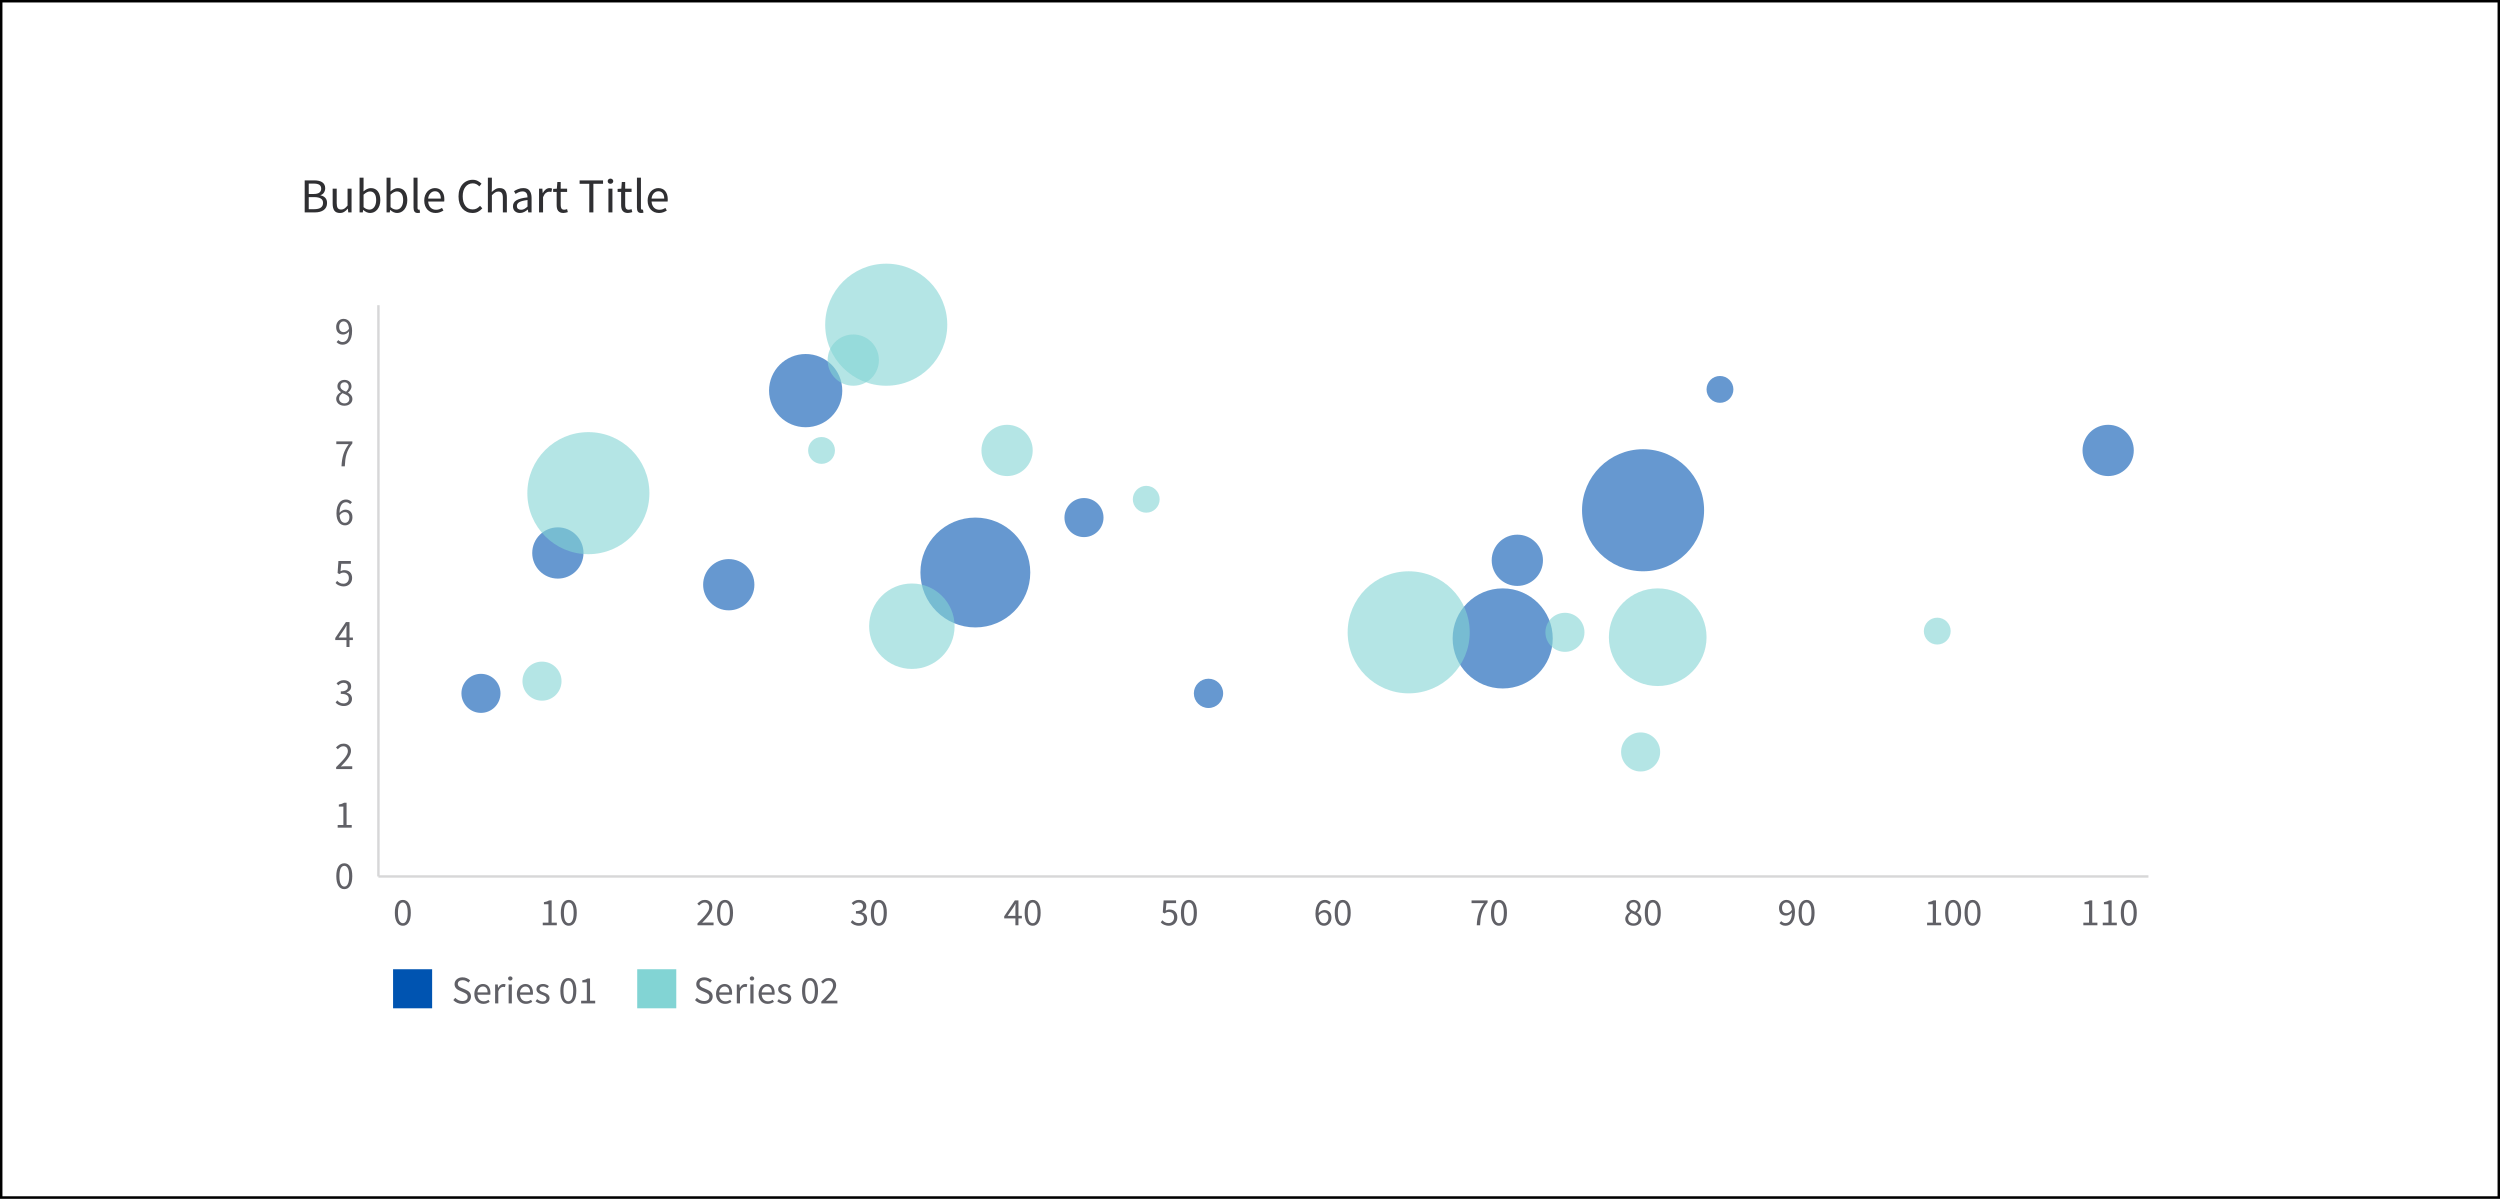 <svg width="1024" height="491" viewBox="0 0 1024 491" fill="none" xmlns="http://www.w3.org/2000/svg">
<rect x="0" y="0" width="1024" height="491" fill="#808080" stroke="none"/>
<rect x="0.5" y="0.5" width="1023" height="490" fill="white" stroke="black"/>
<path d="M155 125L155 359" stroke="#D7D7D8"/>
<path d="M880 359L155 359" stroke="#D7D7D8"/>
<path d="M138.311 339V337.912H140.647V330.392H138.791V329.544C139.26 329.459 139.666 329.357 140.007 329.24C140.359 329.112 140.674 328.963 140.951 328.792H141.959V337.912H144.071V339H138.311Z" fill="#606066"/>
<path d="M222.311 379V377.912H224.647V370.392H222.791V369.544C223.26 369.459 223.666 369.357 224.007 369.24C224.359 369.112 224.674 368.963 224.951 368.792H225.959V377.912H228.071V379H222.311ZM232.984 379.192C231.949 379.192 231.144 378.733 230.568 377.816C229.992 376.899 229.704 375.581 229.704 373.864C229.704 372.147 229.992 370.84 230.568 369.944C231.144 369.048 231.949 368.6 232.984 368.6C234.008 368.6 234.808 369.048 235.384 369.944C235.96 370.84 236.248 372.147 236.248 373.864C236.248 375.581 235.96 376.899 235.384 377.816C234.808 378.733 234.008 379.192 232.984 379.192ZM232.984 378.136C233.283 378.136 233.549 378.056 233.784 377.896C234.029 377.725 234.237 377.469 234.408 377.128C234.589 376.776 234.728 376.333 234.824 375.8C234.92 375.256 234.968 374.611 234.968 373.864C234.968 373.117 234.92 372.477 234.824 371.944C234.728 371.411 234.589 370.979 234.408 370.648C234.237 370.307 234.029 370.056 233.784 369.896C233.549 369.736 233.283 369.656 232.984 369.656C232.685 369.656 232.413 369.736 232.168 369.896C231.923 370.056 231.709 370.307 231.528 370.648C231.357 370.979 231.224 371.411 231.128 371.944C231.032 372.477 230.984 373.117 230.984 373.864C230.984 375.357 231.165 376.445 231.528 377.128C231.901 377.8 232.387 378.136 232.984 378.136Z" fill="#606066"/>
<path d="M285.687 379V378.216C286.455 377.448 287.138 376.755 287.735 376.136C288.332 375.517 288.834 374.947 289.239 374.424C289.644 373.891 289.954 373.405 290.167 372.968C290.38 372.52 290.487 372.088 290.487 371.672C290.487 371.085 290.327 370.605 290.007 370.232C289.687 369.859 289.202 369.672 288.551 369.672C288.124 369.672 287.73 369.795 287.367 370.04C287.004 370.275 286.674 370.563 286.375 370.904L285.623 370.152C286.05 369.683 286.503 369.309 286.983 369.032C287.463 368.744 288.039 368.6 288.711 368.6C289.66 368.6 290.407 368.877 290.951 369.432C291.495 369.976 291.767 370.701 291.767 371.608C291.767 372.088 291.66 372.573 291.447 373.064C291.244 373.544 290.956 374.045 290.583 374.568C290.22 375.08 289.783 375.619 289.271 376.184C288.77 376.739 288.215 377.331 287.607 377.96C287.884 377.939 288.172 377.917 288.471 377.896C288.77 377.875 289.052 377.864 289.319 377.864H292.279V379H285.687ZM296.984 379.192C295.949 379.192 295.144 378.733 294.568 377.816C293.992 376.899 293.704 375.581 293.704 373.864C293.704 372.147 293.992 370.84 294.568 369.944C295.144 369.048 295.949 368.6 296.984 368.6C298.008 368.6 298.808 369.048 299.384 369.944C299.96 370.84 300.248 372.147 300.248 373.864C300.248 375.581 299.96 376.899 299.384 377.816C298.808 378.733 298.008 379.192 296.984 379.192ZM296.984 378.136C297.283 378.136 297.549 378.056 297.784 377.896C298.029 377.725 298.237 377.469 298.408 377.128C298.589 376.776 298.728 376.333 298.824 375.8C298.92 375.256 298.968 374.611 298.968 373.864C298.968 373.117 298.92 372.477 298.824 371.944C298.728 371.411 298.589 370.979 298.408 370.648C298.237 370.307 298.029 370.056 297.784 369.896C297.549 369.736 297.283 369.656 296.984 369.656C296.685 369.656 296.413 369.736 296.168 369.896C295.923 370.056 295.709 370.307 295.528 370.648C295.357 370.979 295.224 371.411 295.128 371.944C295.032 372.477 294.984 373.117 294.984 373.864C294.984 375.357 295.165 376.445 295.528 377.128C295.901 377.8 296.387 378.136 296.984 378.136Z" fill="#606066"/>
<path d="M351.823 379.192C351.418 379.192 351.044 379.149 350.703 379.064C350.372 378.989 350.068 378.888 349.791 378.76C349.514 378.621 349.263 378.467 349.039 378.296C348.826 378.125 348.634 377.944 348.463 377.752L349.135 376.888C349.444 377.208 349.802 377.491 350.207 377.736C350.623 377.981 351.135 378.104 351.743 378.104C352.362 378.104 352.868 377.939 353.263 377.608C353.658 377.267 353.855 376.808 353.855 376.232C353.855 375.933 353.796 375.661 353.679 375.416C353.572 375.16 353.391 374.941 353.135 374.76C352.879 374.579 352.543 374.44 352.127 374.344C351.711 374.248 351.199 374.2 350.591 374.2V373.192C351.135 373.192 351.588 373.144 351.951 373.048C352.324 372.952 352.623 372.819 352.847 372.648C353.082 372.477 353.247 372.275 353.343 372.04C353.439 371.805 353.487 371.555 353.487 371.288C353.487 370.787 353.327 370.392 353.007 370.104C352.698 369.816 352.271 369.672 351.727 369.672C351.3 369.672 350.906 369.768 350.543 369.96C350.191 370.152 349.86 370.403 349.551 370.712L348.847 369.88C349.242 369.507 349.674 369.203 350.143 368.968C350.623 368.723 351.167 368.6 351.775 368.6C352.223 368.6 352.634 368.659 353.007 368.776C353.38 368.893 353.7 369.064 353.967 369.288C354.244 369.501 354.458 369.768 354.607 370.088C354.756 370.408 354.831 370.776 354.831 371.192C354.831 371.811 354.66 372.317 354.319 372.712C353.978 373.107 353.53 373.411 352.975 373.624V373.688C353.284 373.763 353.572 373.875 353.839 374.024C354.106 374.163 354.34 374.344 354.543 374.568C354.746 374.781 354.9 375.032 355.007 375.32C355.124 375.608 355.183 375.928 355.183 376.28C355.183 376.728 355.092 377.133 354.911 377.496C354.74 377.859 354.5 378.168 354.191 378.424C353.892 378.669 353.54 378.861 353.135 379C352.73 379.128 352.292 379.192 351.823 379.192ZM359.984 379.192C358.949 379.192 358.144 378.733 357.568 377.816C356.992 376.899 356.704 375.581 356.704 373.864C356.704 372.147 356.992 370.84 357.568 369.944C358.144 369.048 358.949 368.6 359.984 368.6C361.008 368.6 361.808 369.048 362.384 369.944C362.96 370.84 363.248 372.147 363.248 373.864C363.248 375.581 362.96 376.899 362.384 377.816C361.808 378.733 361.008 379.192 359.984 379.192ZM359.984 378.136C360.283 378.136 360.549 378.056 360.784 377.896C361.029 377.725 361.237 377.469 361.408 377.128C361.589 376.776 361.728 376.333 361.824 375.8C361.92 375.256 361.968 374.611 361.968 373.864C361.968 373.117 361.92 372.477 361.824 371.944C361.728 371.411 361.589 370.979 361.408 370.648C361.237 370.307 361.029 370.056 360.784 369.896C360.549 369.736 360.283 369.656 359.984 369.656C359.685 369.656 359.413 369.736 359.168 369.896C358.923 370.056 358.709 370.307 358.528 370.648C358.357 370.979 358.224 371.411 358.128 371.944C358.032 372.477 357.984 373.117 357.984 373.864C357.984 375.357 358.165 376.445 358.528 377.128C358.901 377.8 359.387 378.136 359.984 378.136Z" fill="#606066"/>
<path d="M415.911 379V376.184H411.319V375.32L415.687 368.792H417.159V375.128H418.551V376.184H417.159V379H415.911ZM412.711 375.128H415.911V372.168C415.911 371.891 415.916 371.565 415.927 371.192C415.948 370.808 415.97 370.477 415.991 370.2H415.927C415.799 370.445 415.666 370.685 415.527 370.92C415.388 371.155 415.244 371.395 415.095 371.64L412.711 375.128ZM422.984 379.192C421.949 379.192 421.144 378.733 420.568 377.816C419.992 376.899 419.704 375.581 419.704 373.864C419.704 372.147 419.992 370.84 420.568 369.944C421.144 369.048 421.949 368.6 422.984 368.6C424.008 368.6 424.808 369.048 425.384 369.944C425.96 370.84 426.248 372.147 426.248 373.864C426.248 375.581 425.96 376.899 425.384 377.816C424.808 378.733 424.008 379.192 422.984 379.192ZM422.984 378.136C423.283 378.136 423.549 378.056 423.784 377.896C424.029 377.725 424.237 377.469 424.408 377.128C424.589 376.776 424.728 376.333 424.824 375.8C424.92 375.256 424.968 374.611 424.968 373.864C424.968 373.117 424.92 372.477 424.824 371.944C424.728 371.411 424.589 370.979 424.408 370.648C424.237 370.307 424.029 370.056 423.784 369.896C423.549 369.736 423.283 369.656 422.984 369.656C422.685 369.656 422.413 369.736 422.168 369.896C421.923 370.056 421.709 370.307 421.528 370.648C421.357 370.979 421.224 371.411 421.128 371.944C421.032 372.477 420.984 373.117 420.984 373.864C420.984 375.357 421.165 376.445 421.528 377.128C421.901 377.8 422.387 378.136 422.984 378.136Z" fill="#606066"/>
<path d="M478.791 379.192C478.386 379.192 478.012 379.149 477.671 379.064C477.34 378.989 477.036 378.888 476.759 378.76C476.492 378.632 476.247 378.488 476.023 378.328C475.81 378.157 475.618 377.981 475.447 377.8L476.087 376.936C476.386 377.245 476.738 377.517 477.143 377.752C477.559 377.987 478.066 378.104 478.663 378.104C478.972 378.104 479.26 378.051 479.527 377.944C479.804 377.827 480.044 377.667 480.247 377.464C480.45 377.261 480.61 377.016 480.727 376.728C480.844 376.44 480.903 376.12 480.903 375.768C480.903 375.064 480.706 374.515 480.311 374.12C479.916 373.725 479.388 373.528 478.727 373.528C478.375 373.528 478.071 373.581 477.815 373.688C477.57 373.795 477.292 373.949 476.983 374.152L476.279 373.704L476.615 368.792H481.719V369.928H477.767L477.495 372.952C477.74 372.824 477.986 372.723 478.231 372.648C478.476 372.573 478.754 372.536 479.063 372.536C479.5 372.536 479.911 372.6 480.295 372.728C480.679 372.856 481.015 373.053 481.303 373.32C481.591 373.576 481.815 373.907 481.975 374.312C482.146 374.707 482.231 375.181 482.231 375.736C482.231 376.291 482.135 376.781 481.943 377.208C481.751 377.635 481.495 377.997 481.175 378.296C480.855 378.584 480.487 378.808 480.071 378.968C479.666 379.117 479.239 379.192 478.791 379.192ZM486.984 379.192C485.949 379.192 485.144 378.733 484.568 377.816C483.992 376.899 483.704 375.581 483.704 373.864C483.704 372.147 483.992 370.84 484.568 369.944C485.144 369.048 485.949 368.6 486.984 368.6C488.008 368.6 488.808 369.048 489.384 369.944C489.96 370.84 490.248 372.147 490.248 373.864C490.248 375.581 489.96 376.899 489.384 377.816C488.808 378.733 488.008 379.192 486.984 379.192ZM486.984 378.136C487.283 378.136 487.549 378.056 487.784 377.896C488.029 377.725 488.237 377.469 488.408 377.128C488.589 376.776 488.728 376.333 488.824 375.8C488.92 375.256 488.968 374.611 488.968 373.864C488.968 373.117 488.92 372.477 488.824 371.944C488.728 371.411 488.589 370.979 488.408 370.648C488.237 370.307 488.029 370.056 487.784 369.896C487.549 369.736 487.283 369.656 486.984 369.656C486.685 369.656 486.413 369.736 486.168 369.896C485.923 370.056 485.709 370.307 485.528 370.648C485.357 370.979 485.224 371.411 485.128 371.944C485.032 372.477 484.984 373.117 484.984 373.864C484.984 375.357 485.165 376.445 485.528 377.128C485.901 377.8 486.387 378.136 486.984 378.136Z" fill="#606066"/>
<path d="M542.335 379.192C541.834 379.192 541.37 379.091 540.943 378.888C540.516 378.685 540.143 378.381 539.823 377.976C539.514 377.56 539.268 377.048 539.087 376.44C538.906 375.821 538.815 375.101 538.815 374.28C538.815 373.256 538.922 372.387 539.135 371.672C539.348 370.947 539.636 370.36 539.999 369.912C540.362 369.453 540.772 369.123 541.231 368.92C541.7 368.707 542.191 368.6 542.703 368.6C543.258 368.6 543.732 368.707 544.127 368.92C544.532 369.123 544.879 369.379 545.167 369.688L544.431 370.504C544.218 370.259 543.962 370.067 543.663 369.928C543.375 369.779 543.071 369.704 542.751 369.704C542.399 369.704 542.063 369.779 541.743 369.928C541.423 370.077 541.14 370.323 540.895 370.664C540.65 371.005 540.452 371.453 540.303 372.008C540.154 372.552 540.074 373.229 540.063 374.04C540.383 373.645 540.756 373.336 541.183 373.112C541.61 372.877 542.031 372.76 542.447 372.76C543.332 372.76 544.036 373.021 544.559 373.544C545.092 374.067 545.359 374.856 545.359 375.912C545.359 376.403 545.279 376.851 545.119 377.256C544.959 377.651 544.74 377.992 544.463 378.28C544.186 378.568 543.866 378.792 543.503 378.952C543.14 379.112 542.751 379.192 542.335 379.192ZM542.335 378.152C542.591 378.152 542.826 378.099 543.039 377.992C543.252 377.885 543.439 377.736 543.599 377.544C543.759 377.341 543.882 377.107 543.967 376.84C544.063 376.563 544.111 376.253 544.111 375.912C544.111 375.24 543.956 374.712 543.647 374.328C543.338 373.944 542.863 373.752 542.223 373.752C541.892 373.752 541.535 373.859 541.151 374.072C540.767 374.275 540.415 374.616 540.095 375.096C540.18 376.099 540.41 376.861 540.783 377.384C541.167 377.896 541.684 378.152 542.335 378.152ZM549.984 379.192C548.949 379.192 548.144 378.733 547.568 377.816C546.992 376.899 546.704 375.581 546.704 373.864C546.704 372.147 546.992 370.84 547.568 369.944C548.144 369.048 548.949 368.6 549.984 368.6C551.008 368.6 551.808 369.048 552.384 369.944C552.96 370.84 553.248 372.147 553.248 373.864C553.248 375.581 552.96 376.899 552.384 377.816C551.808 378.733 551.008 379.192 549.984 379.192ZM549.984 378.136C550.283 378.136 550.549 378.056 550.784 377.896C551.029 377.725 551.237 377.469 551.408 377.128C551.589 376.776 551.728 376.333 551.824 375.8C551.92 375.256 551.968 374.611 551.968 373.864C551.968 373.117 551.92 372.477 551.824 371.944C551.728 371.411 551.589 370.979 551.408 370.648C551.237 370.307 551.029 370.056 550.784 369.896C550.549 369.736 550.283 369.656 549.984 369.656C549.685 369.656 549.413 369.736 549.168 369.896C548.923 370.056 548.709 370.307 548.528 370.648C548.357 370.979 548.224 371.411 548.128 371.944C548.032 372.477 547.984 373.117 547.984 373.864C547.984 375.357 548.165 376.445 548.528 377.128C548.901 377.8 549.387 378.136 549.984 378.136Z" fill="#606066"/>
<path d="M604.879 379C604.922 378.04 605.007 377.16 605.135 376.36C605.263 375.56 605.439 374.803 605.663 374.088C605.898 373.363 606.191 372.664 606.543 371.992C606.906 371.32 607.338 370.632 607.839 369.928H602.751V368.792H609.327V369.608C608.719 370.376 608.223 371.112 607.839 371.816C607.466 372.52 607.167 373.24 606.943 373.976C606.719 374.701 606.554 375.475 606.447 376.296C606.351 377.107 606.282 378.008 606.239 379H604.879ZM613.984 379.192C612.949 379.192 612.144 378.733 611.568 377.816C610.992 376.899 610.704 375.581 610.704 373.864C610.704 372.147 610.992 370.84 611.568 369.944C612.144 369.048 612.949 368.6 613.984 368.6C615.008 368.6 615.808 369.048 616.384 369.944C616.96 370.84 617.248 372.147 617.248 373.864C617.248 375.581 616.96 376.899 616.384 377.816C615.808 378.733 615.008 379.192 613.984 379.192ZM613.984 378.136C614.283 378.136 614.549 378.056 614.784 377.896C615.029 377.725 615.237 377.469 615.408 377.128C615.589 376.776 615.728 376.333 615.824 375.8C615.92 375.256 615.968 374.611 615.968 373.864C615.968 373.117 615.92 372.477 615.824 371.944C615.728 371.411 615.589 370.979 615.408 370.648C615.237 370.307 615.029 370.056 614.784 369.896C614.549 369.736 614.283 369.656 613.984 369.656C613.685 369.656 613.413 369.736 613.168 369.896C612.923 370.056 612.709 370.307 612.528 370.648C612.357 370.979 612.224 371.411 612.128 371.944C612.032 372.477 611.984 373.117 611.984 373.864C611.984 375.357 612.165 376.445 612.528 377.128C612.901 377.8 613.387 378.136 613.984 378.136Z" fill="#606066"/>
<path d="M669.047 379.192C668.567 379.192 668.119 379.123 667.703 378.984C667.298 378.845 666.946 378.653 666.647 378.408C666.359 378.152 666.13 377.853 665.959 377.512C665.788 377.171 665.703 376.797 665.703 376.392C665.703 376.061 665.756 375.757 665.863 375.48C665.98 375.192 666.124 374.936 666.295 374.712C666.476 374.477 666.679 374.275 666.903 374.104C667.138 373.923 667.378 373.768 667.623 373.64V373.576C667.25 373.309 666.919 372.989 666.631 372.616C666.343 372.232 666.199 371.768 666.199 371.224C666.199 370.829 666.274 370.472 666.423 370.152C666.572 369.832 666.775 369.56 667.031 369.336C667.287 369.101 667.591 368.92 667.943 368.792C668.295 368.664 668.679 368.6 669.095 368.6C669.543 368.6 669.943 368.669 670.295 368.808C670.647 368.936 670.946 369.123 671.191 369.368C671.447 369.603 671.639 369.891 671.767 370.232C671.906 370.563 671.975 370.925 671.975 371.32C671.975 371.587 671.927 371.843 671.831 372.088C671.746 372.333 671.634 372.563 671.495 372.776C671.367 372.989 671.218 373.181 671.047 373.352C670.887 373.523 670.727 373.667 670.567 373.784V373.848C670.791 373.976 671.01 374.125 671.223 374.296C671.436 374.456 671.623 374.643 671.783 374.856C671.954 375.059 672.087 375.293 672.183 375.56C672.29 375.827 672.343 376.131 672.343 376.472C672.343 376.856 672.263 377.213 672.103 377.544C671.943 377.875 671.719 378.163 671.431 378.408C671.143 378.653 670.796 378.845 670.391 378.984C669.986 379.123 669.538 379.192 669.047 379.192ZM669.767 373.432C670.108 373.123 670.37 372.797 670.551 372.456C670.743 372.115 670.839 371.757 670.839 371.384C670.839 370.872 670.684 370.445 670.375 370.104C670.066 369.752 669.628 369.576 669.063 369.576C668.583 369.576 668.188 369.725 667.879 370.024C667.57 370.323 667.415 370.723 667.415 371.224C667.415 371.533 667.479 371.8 667.607 372.024C667.735 372.237 667.906 372.429 668.119 372.6C668.343 372.771 668.594 372.925 668.871 373.064C669.159 373.192 669.458 373.315 669.767 373.432ZM669.079 378.216C669.676 378.216 670.156 378.051 670.519 377.72C670.892 377.389 671.079 376.957 671.079 376.424C671.079 376.093 671.004 375.811 670.855 375.576C670.706 375.341 670.503 375.139 670.247 374.968C669.991 374.787 669.692 374.627 669.351 374.488C669.02 374.339 668.674 374.189 668.311 374.04C667.906 374.317 667.564 374.643 667.287 375.016C667.02 375.379 666.887 375.795 666.887 376.264C666.887 376.552 666.94 376.813 667.047 377.048C667.164 377.283 667.319 377.491 667.511 377.672C667.714 377.843 667.948 377.976 668.215 378.072C668.482 378.168 668.77 378.216 669.079 378.216ZM676.984 379.192C675.949 379.192 675.144 378.733 674.568 377.816C673.992 376.899 673.704 375.581 673.704 373.864C673.704 372.147 673.992 370.84 674.568 369.944C675.144 369.048 675.949 368.6 676.984 368.6C678.008 368.6 678.808 369.048 679.384 369.944C679.96 370.84 680.248 372.147 680.248 373.864C680.248 375.581 679.96 376.899 679.384 377.816C678.808 378.733 678.008 379.192 676.984 379.192ZM676.984 378.136C677.283 378.136 677.549 378.056 677.784 377.896C678.029 377.725 678.237 377.469 678.408 377.128C678.589 376.776 678.728 376.333 678.824 375.8C678.92 375.256 678.968 374.611 678.968 373.864C678.968 373.117 678.92 372.477 678.824 371.944C678.728 371.411 678.589 370.979 678.408 370.648C678.237 370.307 678.029 370.056 677.784 369.896C677.549 369.736 677.283 369.656 676.984 369.656C676.685 369.656 676.413 369.736 676.168 369.896C675.923 370.056 675.709 370.307 675.528 370.648C675.357 370.979 675.224 371.411 675.128 371.944C675.032 372.477 674.984 373.117 674.984 373.864C674.984 375.357 675.165 376.445 675.528 377.128C675.901 377.8 676.387 378.136 676.984 378.136Z" fill="#606066"/>
<path d="M731.807 374.04C732.148 374.04 732.506 373.933 732.879 373.72C733.263 373.507 733.62 373.16 733.951 372.68C733.866 371.677 733.631 370.92 733.247 370.408C732.863 369.896 732.346 369.64 731.695 369.64C731.45 369.64 731.215 369.693 730.991 369.8C730.778 369.907 730.591 370.061 730.431 370.264C730.271 370.456 730.143 370.691 730.047 370.968C729.962 371.245 729.919 371.549 729.919 371.88C729.919 372.552 730.074 373.08 730.383 373.464C730.692 373.848 731.167 374.04 731.807 374.04ZM731.327 379.192C730.783 379.192 730.303 379.091 729.887 378.888C729.482 378.685 729.14 378.429 728.863 378.12L729.599 377.288C729.812 377.533 730.063 377.731 730.351 377.88C730.65 378.029 730.959 378.104 731.279 378.104C731.642 378.104 731.983 378.029 732.303 377.88C732.623 377.731 732.906 377.485 733.151 377.144C733.396 376.792 733.594 376.339 733.743 375.784C733.892 375.229 733.972 374.541 733.983 373.72C733.663 374.125 733.29 374.445 732.863 374.68C732.436 374.915 732.01 375.032 731.583 375.032C730.698 375.032 729.994 374.771 729.471 374.248C728.948 373.725 728.687 372.936 728.687 371.88C728.687 371.389 728.767 370.947 728.927 370.552C729.087 370.147 729.3 369.8 729.567 369.512C729.844 369.224 730.164 369 730.527 368.84C730.9 368.68 731.29 368.6 731.695 368.6C732.196 368.6 732.66 368.701 733.087 368.904C733.524 369.107 733.898 369.416 734.207 369.832C734.527 370.237 734.772 370.749 734.943 371.368C735.124 371.976 735.215 372.691 735.215 373.512C735.215 374.536 735.108 375.411 734.895 376.136C734.682 376.851 734.394 377.437 734.031 377.896C733.668 378.344 733.252 378.675 732.783 378.888C732.324 379.091 731.839 379.192 731.327 379.192ZM739.984 379.192C738.949 379.192 738.144 378.733 737.568 377.816C736.992 376.899 736.704 375.581 736.704 373.864C736.704 372.147 736.992 370.84 737.568 369.944C738.144 369.048 738.949 368.6 739.984 368.6C741.008 368.6 741.808 369.048 742.384 369.944C742.96 370.84 743.248 372.147 743.248 373.864C743.248 375.581 742.96 376.899 742.384 377.816C741.808 378.733 741.008 379.192 739.984 379.192ZM739.984 378.136C740.283 378.136 740.549 378.056 740.784 377.896C741.029 377.725 741.237 377.469 741.408 377.128C741.589 376.776 741.728 376.333 741.824 375.8C741.92 375.256 741.968 374.611 741.968 373.864C741.968 373.117 741.92 372.477 741.824 371.944C741.728 371.411 741.589 370.979 741.408 370.648C741.237 370.307 741.029 370.056 740.784 369.896C740.549 369.736 740.283 369.656 739.984 369.656C739.685 369.656 739.413 369.736 739.168 369.896C738.923 370.056 738.709 370.307 738.528 370.648C738.357 370.979 738.224 371.411 738.128 371.944C738.032 372.477 737.984 373.117 737.984 373.864C737.984 375.357 738.165 376.445 738.528 377.128C738.901 377.8 739.387 378.136 739.984 378.136Z" fill="#606066"/>
<path d="M789.334 379V377.912H791.67V370.392H789.814V369.544C790.284 369.459 790.689 369.357 791.03 369.24C791.382 369.112 791.697 368.963 791.974 368.792H792.982V377.912H795.094V379H789.334ZM800.007 379.192C798.973 379.192 798.167 378.733 797.591 377.816C797.015 376.899 796.727 375.581 796.727 373.864C796.727 372.147 797.015 370.84 797.591 369.944C798.167 369.048 798.973 368.6 800.007 368.6C801.031 368.6 801.831 369.048 802.407 369.944C802.983 370.84 803.271 372.147 803.271 373.864C803.271 375.581 802.983 376.899 802.407 377.816C801.831 378.733 801.031 379.192 800.007 379.192ZM800.007 378.136C800.306 378.136 800.573 378.056 800.807 377.896C801.053 377.725 801.261 377.469 801.431 377.128C801.613 376.776 801.751 376.333 801.847 375.8C801.943 375.256 801.991 374.611 801.991 373.864C801.991 373.117 801.943 372.477 801.847 371.944C801.751 371.411 801.613 370.979 801.431 370.648C801.261 370.307 801.053 370.056 800.807 369.896C800.573 369.736 800.306 369.656 800.007 369.656C799.709 369.656 799.437 369.736 799.191 369.896C798.946 370.056 798.733 370.307 798.551 370.648C798.381 370.979 798.247 371.411 798.151 371.944C798.055 372.477 798.007 373.117 798.007 373.864C798.007 375.357 798.189 376.445 798.551 377.128C798.925 377.8 799.41 378.136 800.007 378.136ZM807.961 379.192C806.926 379.192 806.121 378.733 805.545 377.816C804.969 376.899 804.681 375.581 804.681 373.864C804.681 372.147 804.969 370.84 805.545 369.944C806.121 369.048 806.926 368.6 807.961 368.6C808.985 368.6 809.785 369.048 810.361 369.944C810.937 370.84 811.225 372.147 811.225 373.864C811.225 375.581 810.937 376.899 810.361 377.816C809.785 378.733 808.985 379.192 807.961 379.192ZM807.961 378.136C808.259 378.136 808.526 378.056 808.761 377.896C809.006 377.725 809.214 377.469 809.385 377.128C809.566 376.776 809.705 376.333 809.801 375.8C809.897 375.256 809.945 374.611 809.945 373.864C809.945 373.117 809.897 372.477 809.801 371.944C809.705 371.411 809.566 370.979 809.385 370.648C809.214 370.307 809.006 370.056 808.761 369.896C808.526 369.736 808.259 369.656 807.961 369.656C807.662 369.656 807.39 369.736 807.145 369.896C806.899 370.056 806.686 370.307 806.505 370.648C806.334 370.979 806.201 371.411 806.105 371.944C806.009 372.477 805.961 373.117 805.961 373.864C805.961 375.357 806.142 376.445 806.505 377.128C806.878 377.8 807.363 378.136 807.961 378.136Z" fill="#606066"/>
<path d="M853.334 379V377.912H855.67V370.392H853.814V369.544C854.284 369.459 854.689 369.357 855.03 369.24C855.382 369.112 855.697 368.963 855.974 368.792H856.982V377.912H859.094V379H853.334ZM861.287 379V377.912H863.623V370.392H861.767V369.544C862.237 369.459 862.642 369.357 862.983 369.24C863.335 369.112 863.65 368.963 863.927 368.792H864.935V377.912H867.047V379H861.287ZM871.961 379.192C870.926 379.192 870.121 378.733 869.545 377.816C868.969 376.899 868.681 375.581 868.681 373.864C868.681 372.147 868.969 370.84 869.545 369.944C870.121 369.048 870.926 368.6 871.961 368.6C872.985 368.6 873.785 369.048 874.361 369.944C874.937 370.84 875.225 372.147 875.225 373.864C875.225 375.581 874.937 376.899 874.361 377.816C873.785 378.733 872.985 379.192 871.961 379.192ZM871.961 378.136C872.259 378.136 872.526 378.056 872.761 377.896C873.006 377.725 873.214 377.469 873.385 377.128C873.566 376.776 873.705 376.333 873.801 375.8C873.897 375.256 873.945 374.611 873.945 373.864C873.945 373.117 873.897 372.477 873.801 371.944C873.705 371.411 873.566 370.979 873.385 370.648C873.214 370.307 873.006 370.056 872.761 369.896C872.526 369.736 872.259 369.656 871.961 369.656C871.662 369.656 871.39 369.736 871.145 369.896C870.899 370.056 870.686 370.307 870.505 370.648C870.334 370.979 870.201 371.411 870.105 371.944C870.009 372.477 869.961 373.117 869.961 373.864C869.961 375.357 870.142 376.445 870.505 377.128C870.878 377.8 871.363 378.136 871.961 378.136Z" fill="#606066"/>
<path d="M165.007 379.192C163.973 379.192 163.167 378.733 162.591 377.816C162.015 376.899 161.727 375.581 161.727 373.864C161.727 372.147 162.015 370.84 162.591 369.944C163.167 369.048 163.973 368.6 165.007 368.6C166.031 368.6 166.831 369.048 167.407 369.944C167.983 370.84 168.271 372.147 168.271 373.864C168.271 375.581 167.983 376.899 167.407 377.816C166.831 378.733 166.031 379.192 165.007 379.192ZM165.007 378.136C165.306 378.136 165.573 378.056 165.807 377.896C166.053 377.725 166.261 377.469 166.431 377.128C166.613 376.776 166.751 376.333 166.847 375.8C166.943 375.256 166.991 374.611 166.991 373.864C166.991 373.117 166.943 372.477 166.847 371.944C166.751 371.411 166.613 370.979 166.431 370.648C166.261 370.307 166.053 370.056 165.807 369.896C165.573 369.736 165.306 369.656 165.007 369.656C164.709 369.656 164.437 369.736 164.191 369.896C163.946 370.056 163.733 370.307 163.551 370.648C163.381 370.979 163.247 371.411 163.151 371.944C163.055 372.477 163.007 373.117 163.007 373.864C163.007 375.357 163.189 376.445 163.551 377.128C163.925 377.8 164.41 378.136 165.007 378.136Z" fill="#606066"/>
<path d="M189.352 411.192C188.616 411.192 187.933 411.053 187.304 410.776C186.675 410.499 186.131 410.12 185.672 409.64L186.472 408.712C186.845 409.107 187.283 409.427 187.784 409.672C188.296 409.907 188.824 410.024 189.368 410.024C190.061 410.024 190.6 409.869 190.984 409.56C191.368 409.24 191.56 408.824 191.56 408.312C191.56 408.045 191.512 407.821 191.416 407.64C191.331 407.448 191.208 407.288 191.048 407.16C190.899 407.021 190.717 406.899 190.504 406.792C190.291 406.685 190.061 406.573 189.816 406.456L188.312 405.8C188.067 405.693 187.816 405.565 187.56 405.416C187.304 405.267 187.075 405.085 186.872 404.872C186.669 404.659 186.504 404.408 186.376 404.12C186.248 403.821 186.184 403.48 186.184 403.096C186.184 402.701 186.264 402.333 186.424 401.992C186.595 401.651 186.824 401.357 187.112 401.112C187.411 400.856 187.757 400.659 188.152 400.52C188.557 400.381 189 400.312 189.48 400.312C190.109 400.312 190.691 400.435 191.224 400.68C191.757 400.915 192.211 401.224 192.584 401.608L191.864 402.472C191.544 402.163 191.187 401.923 190.792 401.752C190.408 401.571 189.971 401.48 189.48 401.48C188.893 401.48 188.419 401.619 188.056 401.896C187.704 402.163 187.528 402.536 187.528 403.016C187.528 403.272 187.576 403.491 187.672 403.672C187.779 403.843 187.917 403.997 188.088 404.136C188.259 404.264 188.445 404.381 188.648 404.488C188.851 404.584 189.059 404.675 189.272 404.76L190.76 405.4C191.059 405.528 191.341 405.677 191.608 405.848C191.875 406.008 192.104 406.2 192.296 406.424C192.488 406.637 192.637 406.893 192.744 407.192C192.861 407.48 192.92 407.816 192.92 408.2C192.92 408.616 192.835 409.005 192.664 409.368C192.504 409.731 192.269 410.051 191.96 410.328C191.651 410.595 191.277 410.808 190.84 410.968C190.403 411.117 189.907 411.192 189.352 411.192ZM198.011 411.192C197.488 411.192 196.998 411.101 196.539 410.92C196.091 410.728 195.696 410.461 195.355 410.12C195.024 409.768 194.763 409.341 194.571 408.84C194.379 408.339 194.283 407.768 194.283 407.128C194.283 406.488 194.379 405.917 194.571 405.416C194.774 404.904 195.035 404.472 195.355 404.12C195.686 403.768 196.059 403.501 196.475 403.32C196.891 403.128 197.323 403.032 197.771 403.032C198.262 403.032 198.699 403.117 199.083 403.288C199.478 403.459 199.803 403.704 200.059 404.024C200.326 404.344 200.528 404.728 200.667 405.176C200.806 405.624 200.875 406.125 200.875 406.68C200.875 406.819 200.87 406.957 200.859 407.096C200.859 407.224 200.848 407.336 200.827 407.432H195.579C195.632 408.264 195.888 408.925 196.347 409.416C196.816 409.896 197.424 410.136 198.171 410.136C198.544 410.136 198.886 410.083 199.195 409.976C199.515 409.859 199.819 409.709 200.107 409.528L200.571 410.392C200.23 410.605 199.851 410.792 199.435 410.952C199.019 411.112 198.544 411.192 198.011 411.192ZM195.563 406.488H199.723C199.723 405.699 199.552 405.101 199.211 404.696C198.88 404.28 198.411 404.072 197.803 404.072C197.526 404.072 197.259 404.125 197.003 404.232C196.758 404.339 196.534 404.499 196.331 404.712C196.128 404.915 195.958 405.165 195.819 405.464C195.691 405.763 195.606 406.104 195.563 406.488ZM202.796 411V403.224H203.884L203.996 404.632H204.044C204.311 404.141 204.631 403.752 205.004 403.464C205.388 403.176 205.804 403.032 206.252 403.032C206.562 403.032 206.839 403.085 207.084 403.192L206.828 404.344C206.7 404.301 206.583 404.269 206.476 404.248C206.37 404.227 206.236 404.216 206.076 404.216C205.746 404.216 205.399 404.349 205.036 404.616C204.684 404.883 204.375 405.347 204.108 406.008V411H202.796ZM208.343 411V403.224H209.655V411H208.343ZM209.015 401.624C208.759 401.624 208.541 401.544 208.359 401.384C208.189 401.224 208.103 401.021 208.103 400.776C208.103 400.52 208.189 400.317 208.359 400.168C208.541 400.008 208.759 399.928 209.015 399.928C209.271 399.928 209.485 400.008 209.655 400.168C209.837 400.317 209.927 400.52 209.927 400.776C209.927 401.021 209.837 401.224 209.655 401.384C209.485 401.544 209.271 401.624 209.015 401.624ZM215.433 411.192C214.91 411.192 214.419 411.101 213.961 410.92C213.513 410.728 213.118 410.461 212.777 410.12C212.446 409.768 212.185 409.341 211.993 408.84C211.801 408.339 211.705 407.768 211.705 407.128C211.705 406.488 211.801 405.917 211.993 405.416C212.195 404.904 212.457 404.472 212.777 404.12C213.107 403.768 213.481 403.501 213.897 403.32C214.313 403.128 214.745 403.032 215.193 403.032C215.683 403.032 216.121 403.117 216.505 403.288C216.899 403.459 217.225 403.704 217.481 404.024C217.747 404.344 217.95 404.728 218.089 405.176C218.227 405.624 218.297 406.125 218.297 406.68C218.297 406.819 218.291 406.957 218.281 407.096C218.281 407.224 218.27 407.336 218.249 407.432H213.001C213.054 408.264 213.31 408.925 213.769 409.416C214.238 409.896 214.846 410.136 215.593 410.136C215.966 410.136 216.307 410.083 216.617 409.976C216.937 409.859 217.241 409.709 217.529 409.528L217.993 410.392C217.651 410.605 217.273 410.792 216.857 410.952C216.441 411.112 215.966 411.192 215.433 411.192ZM212.985 406.488H217.145C217.145 405.699 216.974 405.101 216.633 404.696C216.302 404.28 215.833 404.072 215.225 404.072C214.947 404.072 214.681 404.125 214.425 404.232C214.179 404.339 213.955 404.499 213.753 404.712C213.55 404.915 213.379 405.165 213.241 405.464C213.113 405.763 213.027 406.104 212.985 406.488ZM222.25 411.192C221.696 411.192 221.168 411.091 220.666 410.888C220.165 410.685 219.728 410.429 219.354 410.12L220.01 409.24C220.352 409.517 220.698 409.741 221.05 409.912C221.413 410.083 221.829 410.168 222.298 410.168C222.81 410.168 223.194 410.051 223.45 409.816C223.706 409.581 223.834 409.293 223.834 408.952C223.834 408.749 223.781 408.573 223.674 408.424C223.568 408.275 223.429 408.147 223.258 408.04C223.098 407.923 222.912 407.821 222.698 407.736C222.485 407.651 222.272 407.565 222.058 407.48C221.781 407.384 221.504 407.277 221.226 407.16C220.949 407.032 220.698 406.883 220.474 406.712C220.261 406.531 220.085 406.323 219.946 406.088C219.808 405.853 219.738 405.571 219.738 405.24C219.738 404.931 219.797 404.643 219.914 404.376C220.042 404.099 220.218 403.864 220.442 403.672C220.677 403.469 220.96 403.315 221.29 403.208C221.621 403.091 221.994 403.032 222.41 403.032C222.901 403.032 223.349 403.117 223.754 403.288C224.17 403.459 224.528 403.667 224.826 403.912L224.202 404.744C223.936 404.541 223.658 404.376 223.37 404.248C223.082 404.12 222.768 404.056 222.426 404.056C221.936 404.056 221.573 404.168 221.338 404.392C221.114 404.616 221.002 404.877 221.002 405.176C221.002 405.357 221.05 405.517 221.146 405.656C221.242 405.784 221.37 405.901 221.53 406.008C221.69 406.104 221.872 406.195 222.074 406.28C222.288 406.355 222.506 406.435 222.73 406.52C223.008 406.627 223.285 406.739 223.562 406.856C223.85 406.973 224.106 407.123 224.33 407.304C224.554 407.475 224.736 407.688 224.874 407.944C225.024 408.2 225.098 408.509 225.098 408.872C225.098 409.192 225.034 409.491 224.906 409.768C224.789 410.045 224.608 410.291 224.362 410.504C224.128 410.717 223.829 410.883 223.466 411C223.114 411.128 222.709 411.192 222.25 411.192ZM232.797 411.192C231.762 411.192 230.957 410.733 230.381 409.816C229.805 408.899 229.517 407.581 229.517 405.864C229.517 404.147 229.805 402.84 230.381 401.944C230.957 401.048 231.762 400.6 232.797 400.6C233.821 400.6 234.621 401.048 235.197 401.944C235.773 402.84 236.061 404.147 236.061 405.864C236.061 407.581 235.773 408.899 235.197 409.816C234.621 410.733 233.821 411.192 232.797 411.192ZM232.797 410.136C233.095 410.136 233.362 410.056 233.597 409.896C233.842 409.725 234.05 409.469 234.221 409.128C234.402 408.776 234.541 408.333 234.637 407.8C234.733 407.256 234.781 406.611 234.781 405.864C234.781 405.117 234.733 404.477 234.637 403.944C234.541 403.411 234.402 402.979 234.221 402.648C234.05 402.307 233.842 402.056 233.597 401.896C233.362 401.736 233.095 401.656 232.797 401.656C232.498 401.656 232.226 401.736 231.981 401.896C231.735 402.056 231.522 402.307 231.341 402.648C231.17 402.979 231.037 403.411 230.941 403.944C230.845 404.477 230.797 405.117 230.797 405.864C230.797 407.357 230.978 408.445 231.341 409.128C231.714 409.8 232.199 410.136 232.797 410.136ZM238.03 411V409.912H240.366V402.392H238.51V401.544C238.979 401.459 239.384 401.357 239.726 401.24C240.078 401.112 240.392 400.963 240.67 400.792H241.678V409.912H243.79V411H238.03Z" fill="#606066"/>
<path d="M288.352 411.192C287.616 411.192 286.933 411.053 286.304 410.776C285.675 410.499 285.131 410.12 284.672 409.64L285.472 408.712C285.845 409.107 286.283 409.427 286.784 409.672C287.296 409.907 287.824 410.024 288.368 410.024C289.061 410.024 289.6 409.869 289.984 409.56C290.368 409.24 290.56 408.824 290.56 408.312C290.56 408.045 290.512 407.821 290.416 407.64C290.331 407.448 290.208 407.288 290.048 407.16C289.899 407.021 289.717 406.899 289.504 406.792C289.291 406.685 289.061 406.573 288.816 406.456L287.312 405.8C287.067 405.693 286.816 405.565 286.56 405.416C286.304 405.267 286.075 405.085 285.872 404.872C285.669 404.659 285.504 404.408 285.376 404.12C285.248 403.821 285.184 403.48 285.184 403.096C285.184 402.701 285.264 402.333 285.424 401.992C285.595 401.651 285.824 401.357 286.112 401.112C286.411 400.856 286.757 400.659 287.152 400.52C287.557 400.381 288 400.312 288.48 400.312C289.109 400.312 289.691 400.435 290.224 400.68C290.757 400.915 291.211 401.224 291.584 401.608L290.864 402.472C290.544 402.163 290.187 401.923 289.792 401.752C289.408 401.571 288.971 401.48 288.48 401.48C287.893 401.48 287.419 401.619 287.056 401.896C286.704 402.163 286.528 402.536 286.528 403.016C286.528 403.272 286.576 403.491 286.672 403.672C286.779 403.843 286.917 403.997 287.088 404.136C287.259 404.264 287.445 404.381 287.648 404.488C287.851 404.584 288.059 404.675 288.272 404.76L289.76 405.4C290.059 405.528 290.341 405.677 290.608 405.848C290.875 406.008 291.104 406.2 291.296 406.424C291.488 406.637 291.637 406.893 291.744 407.192C291.861 407.48 291.92 407.816 291.92 408.2C291.92 408.616 291.835 409.005 291.664 409.368C291.504 409.731 291.269 410.051 290.96 410.328C290.651 410.595 290.277 410.808 289.84 410.968C289.403 411.117 288.907 411.192 288.352 411.192ZM297.011 411.192C296.488 411.192 295.998 411.101 295.539 410.92C295.091 410.728 294.696 410.461 294.355 410.12C294.024 409.768 293.763 409.341 293.571 408.84C293.379 408.339 293.283 407.768 293.283 407.128C293.283 406.488 293.379 405.917 293.571 405.416C293.774 404.904 294.035 404.472 294.355 404.12C294.686 403.768 295.059 403.501 295.475 403.32C295.891 403.128 296.323 403.032 296.771 403.032C297.262 403.032 297.699 403.117 298.083 403.288C298.478 403.459 298.803 403.704 299.059 404.024C299.326 404.344 299.528 404.728 299.667 405.176C299.806 405.624 299.875 406.125 299.875 406.68C299.875 406.819 299.87 406.957 299.859 407.096C299.859 407.224 299.848 407.336 299.827 407.432H294.579C294.632 408.264 294.888 408.925 295.347 409.416C295.816 409.896 296.424 410.136 297.171 410.136C297.544 410.136 297.886 410.083 298.195 409.976C298.515 409.859 298.819 409.709 299.107 409.528L299.571 410.392C299.23 410.605 298.851 410.792 298.435 410.952C298.019 411.112 297.544 411.192 297.011 411.192ZM294.563 406.488H298.723C298.723 405.699 298.552 405.101 298.211 404.696C297.88 404.28 297.411 404.072 296.803 404.072C296.526 404.072 296.259 404.125 296.003 404.232C295.758 404.339 295.534 404.499 295.331 404.712C295.128 404.915 294.958 405.165 294.819 405.464C294.691 405.763 294.606 406.104 294.563 406.488ZM301.796 411V403.224H302.884L302.996 404.632H303.044C303.311 404.141 303.631 403.752 304.004 403.464C304.388 403.176 304.804 403.032 305.252 403.032C305.562 403.032 305.839 403.085 306.084 403.192L305.828 404.344C305.7 404.301 305.583 404.269 305.476 404.248C305.37 404.227 305.236 404.216 305.076 404.216C304.746 404.216 304.399 404.349 304.036 404.616C303.684 404.883 303.375 405.347 303.108 406.008V411H301.796ZM307.343 411V403.224H308.655V411H307.343ZM308.015 401.624C307.759 401.624 307.541 401.544 307.359 401.384C307.189 401.224 307.103 401.021 307.103 400.776C307.103 400.52 307.189 400.317 307.359 400.168C307.541 400.008 307.759 399.928 308.015 399.928C308.271 399.928 308.485 400.008 308.655 400.168C308.837 400.317 308.927 400.52 308.927 400.776C308.927 401.021 308.837 401.224 308.655 401.384C308.485 401.544 308.271 401.624 308.015 401.624ZM314.433 411.192C313.91 411.192 313.419 411.101 312.961 410.92C312.513 410.728 312.118 410.461 311.777 410.12C311.446 409.768 311.185 409.341 310.993 408.84C310.801 408.339 310.705 407.768 310.705 407.128C310.705 406.488 310.801 405.917 310.993 405.416C311.195 404.904 311.457 404.472 311.777 404.12C312.107 403.768 312.481 403.501 312.897 403.32C313.313 403.128 313.745 403.032 314.193 403.032C314.683 403.032 315.121 403.117 315.505 403.288C315.899 403.459 316.225 403.704 316.481 404.024C316.747 404.344 316.95 404.728 317.089 405.176C317.227 405.624 317.297 406.125 317.297 406.68C317.297 406.819 317.291 406.957 317.281 407.096C317.281 407.224 317.27 407.336 317.249 407.432H312.001C312.054 408.264 312.31 408.925 312.769 409.416C313.238 409.896 313.846 410.136 314.593 410.136C314.966 410.136 315.307 410.083 315.617 409.976C315.937 409.859 316.241 409.709 316.529 409.528L316.993 410.392C316.651 410.605 316.273 410.792 315.857 410.952C315.441 411.112 314.966 411.192 314.433 411.192ZM311.985 406.488H316.145C316.145 405.699 315.974 405.101 315.633 404.696C315.302 404.28 314.833 404.072 314.225 404.072C313.947 404.072 313.681 404.125 313.425 404.232C313.179 404.339 312.955 404.499 312.753 404.712C312.55 404.915 312.379 405.165 312.241 405.464C312.113 405.763 312.027 406.104 311.985 406.488ZM321.25 411.192C320.696 411.192 320.168 411.091 319.666 410.888C319.165 410.685 318.728 410.429 318.354 410.12L319.01 409.24C319.352 409.517 319.698 409.741 320.05 409.912C320.413 410.083 320.829 410.168 321.298 410.168C321.81 410.168 322.194 410.051 322.45 409.816C322.706 409.581 322.834 409.293 322.834 408.952C322.834 408.749 322.781 408.573 322.674 408.424C322.568 408.275 322.429 408.147 322.258 408.04C322.098 407.923 321.912 407.821 321.698 407.736C321.485 407.651 321.272 407.565 321.058 407.48C320.781 407.384 320.504 407.277 320.226 407.16C319.949 407.032 319.698 406.883 319.474 406.712C319.261 406.531 319.085 406.323 318.946 406.088C318.808 405.853 318.738 405.571 318.738 405.24C318.738 404.931 318.797 404.643 318.914 404.376C319.042 404.099 319.218 403.864 319.442 403.672C319.677 403.469 319.96 403.315 320.29 403.208C320.621 403.091 320.994 403.032 321.41 403.032C321.901 403.032 322.349 403.117 322.754 403.288C323.17 403.459 323.528 403.667 323.826 403.912L323.202 404.744C322.936 404.541 322.658 404.376 322.37 404.248C322.082 404.12 321.768 404.056 321.426 404.056C320.936 404.056 320.573 404.168 320.338 404.392C320.114 404.616 320.002 404.877 320.002 405.176C320.002 405.357 320.05 405.517 320.146 405.656C320.242 405.784 320.37 405.901 320.53 406.008C320.69 406.104 320.872 406.195 321.074 406.28C321.288 406.355 321.506 406.435 321.73 406.52C322.008 406.627 322.285 406.739 322.562 406.856C322.85 406.973 323.106 407.123 323.33 407.304C323.554 407.475 323.736 407.688 323.874 407.944C324.024 408.2 324.098 408.509 324.098 408.872C324.098 409.192 324.034 409.491 323.906 409.768C323.789 410.045 323.608 410.291 323.362 410.504C323.128 410.717 322.829 410.883 322.466 411C322.114 411.128 321.709 411.192 321.25 411.192ZM331.797 411.192C330.762 411.192 329.957 410.733 329.381 409.816C328.805 408.899 328.517 407.581 328.517 405.864C328.517 404.147 328.805 402.84 329.381 401.944C329.957 401.048 330.762 400.6 331.797 400.6C332.821 400.6 333.621 401.048 334.197 401.944C334.773 402.84 335.061 404.147 335.061 405.864C335.061 407.581 334.773 408.899 334.197 409.816C333.621 410.733 332.821 411.192 331.797 411.192ZM331.797 410.136C332.095 410.136 332.362 410.056 332.597 409.896C332.842 409.725 333.05 409.469 333.221 409.128C333.402 408.776 333.541 408.333 333.637 407.8C333.733 407.256 333.781 406.611 333.781 405.864C333.781 405.117 333.733 404.477 333.637 403.944C333.541 403.411 333.402 402.979 333.221 402.648C333.05 402.307 332.842 402.056 332.597 401.896C332.362 401.736 332.095 401.656 331.797 401.656C331.498 401.656 331.226 401.736 330.981 401.896C330.735 402.056 330.522 402.307 330.341 402.648C330.17 402.979 330.037 403.411 329.941 403.944C329.845 404.477 329.797 405.117 329.797 405.864C329.797 407.357 329.978 408.445 330.341 409.128C330.714 409.8 331.199 410.136 331.797 410.136ZM336.406 411V410.216C337.174 409.448 337.856 408.755 338.454 408.136C339.051 407.517 339.552 406.947 339.958 406.424C340.363 405.891 340.672 405.405 340.886 404.968C341.099 404.52 341.206 404.088 341.206 403.672C341.206 403.085 341.046 402.605 340.726 402.232C340.406 401.859 339.92 401.672 339.27 401.672C338.843 401.672 338.448 401.795 338.086 402.04C337.723 402.275 337.392 402.563 337.094 402.904L336.342 402.152C336.768 401.683 337.222 401.309 337.702 401.032C338.182 400.744 338.758 400.6 339.43 400.6C340.379 400.6 341.126 400.877 341.67 401.432C342.214 401.976 342.486 402.701 342.486 403.608C342.486 404.088 342.379 404.573 342.166 405.064C341.963 405.544 341.675 406.045 341.302 406.568C340.939 407.08 340.502 407.619 339.99 408.184C339.488 408.739 338.934 409.331 338.326 409.96C338.603 409.939 338.891 409.917 339.19 409.896C339.488 409.875 339.771 409.864 340.038 409.864H342.998V411H336.406Z" fill="#606066"/>
<path d="M137.687 315V314.216C138.455 313.448 139.138 312.755 139.735 312.136C140.332 311.517 140.834 310.947 141.239 310.424C141.644 309.891 141.954 309.405 142.167 308.968C142.38 308.52 142.487 308.088 142.487 307.672C142.487 307.085 142.327 306.605 142.007 306.232C141.687 305.859 141.202 305.672 140.551 305.672C140.124 305.672 139.73 305.795 139.367 306.04C139.004 306.275 138.674 306.563 138.375 306.904L137.623 306.152C138.05 305.683 138.503 305.309 138.983 305.032C139.463 304.744 140.039 304.6 140.711 304.6C141.66 304.6 142.407 304.877 142.951 305.432C143.495 305.976 143.767 306.701 143.767 307.608C143.767 308.088 143.66 308.573 143.447 309.064C143.244 309.544 142.956 310.045 142.583 310.568C142.22 311.08 141.783 311.619 141.271 312.184C140.77 312.739 140.215 313.331 139.607 313.96C139.884 313.939 140.172 313.917 140.471 313.896C140.77 313.875 141.052 313.864 141.319 313.864H144.279V315H137.687Z" fill="#606066"/>
<path d="M140.823 289.192C140.418 289.192 140.044 289.149 139.703 289.064C139.372 288.989 139.068 288.888 138.791 288.76C138.514 288.621 138.263 288.467 138.039 288.296C137.826 288.125 137.634 287.944 137.463 287.752L138.135 286.888C138.444 287.208 138.802 287.491 139.207 287.736C139.623 287.981 140.135 288.104 140.743 288.104C141.362 288.104 141.868 287.939 142.263 287.608C142.658 287.267 142.855 286.808 142.855 286.232C142.855 285.933 142.796 285.661 142.679 285.416C142.572 285.16 142.391 284.941 142.135 284.76C141.879 284.579 141.543 284.44 141.127 284.344C140.711 284.248 140.199 284.2 139.591 284.2V283.192C140.135 283.192 140.588 283.144 140.951 283.048C141.324 282.952 141.623 282.819 141.847 282.648C142.082 282.477 142.247 282.275 142.343 282.04C142.439 281.805 142.487 281.555 142.487 281.288C142.487 280.787 142.327 280.392 142.007 280.104C141.698 279.816 141.271 279.672 140.727 279.672C140.3 279.672 139.906 279.768 139.543 279.96C139.191 280.152 138.86 280.403 138.551 280.712L137.847 279.88C138.242 279.507 138.674 279.203 139.143 278.968C139.623 278.723 140.167 278.6 140.775 278.6C141.223 278.6 141.634 278.659 142.007 278.776C142.38 278.893 142.7 279.064 142.967 279.288C143.244 279.501 143.458 279.768 143.607 280.088C143.756 280.408 143.831 280.776 143.831 281.192C143.831 281.811 143.66 282.317 143.319 282.712C142.978 283.107 142.53 283.411 141.975 283.624V283.688C142.284 283.763 142.572 283.875 142.839 284.024C143.106 284.163 143.34 284.344 143.543 284.568C143.746 284.781 143.9 285.032 144.007 285.32C144.124 285.608 144.183 285.928 144.183 286.28C144.183 286.728 144.092 287.133 143.911 287.496C143.74 287.859 143.5 288.168 143.191 288.424C142.892 288.669 142.54 288.861 142.135 289C141.73 289.128 141.292 289.192 140.823 289.192Z" fill="#606066"/>
<path d="M141.911 265V262.184H137.319V261.32L141.687 254.792H143.159V261.128H144.551V262.184H143.159V265H141.911ZM138.711 261.128H141.911V258.168C141.911 257.891 141.916 257.565 141.927 257.192C141.948 256.808 141.97 256.477 141.991 256.2H141.927C141.799 256.445 141.666 256.685 141.527 256.92C141.388 257.155 141.244 257.395 141.095 257.64L138.711 261.128Z" fill="#606066"/>
<path d="M140.791 240.192C140.386 240.192 140.012 240.149 139.671 240.064C139.34 239.989 139.036 239.888 138.759 239.76C138.492 239.632 138.247 239.488 138.023 239.328C137.81 239.157 137.618 238.981 137.447 238.8L138.087 237.936C138.386 238.245 138.738 238.517 139.143 238.752C139.559 238.987 140.066 239.104 140.663 239.104C140.972 239.104 141.26 239.051 141.527 238.944C141.804 238.827 142.044 238.667 142.247 238.464C142.45 238.261 142.61 238.016 142.727 237.728C142.844 237.44 142.903 237.12 142.903 236.768C142.903 236.064 142.706 235.515 142.311 235.12C141.916 234.725 141.388 234.528 140.727 234.528C140.375 234.528 140.071 234.581 139.815 234.688C139.57 234.795 139.292 234.949 138.983 235.152L138.279 234.704L138.615 229.792H143.719V230.928H139.767L139.495 233.952C139.74 233.824 139.986 233.723 140.231 233.648C140.476 233.573 140.754 233.536 141.063 233.536C141.5 233.536 141.911 233.6 142.295 233.728C142.679 233.856 143.015 234.053 143.303 234.32C143.591 234.576 143.815 234.907 143.975 235.312C144.146 235.707 144.231 236.181 144.231 236.736C144.231 237.291 144.135 237.781 143.943 238.208C143.751 238.635 143.495 238.997 143.175 239.296C142.855 239.584 142.487 239.808 142.071 239.968C141.666 240.117 141.239 240.192 140.791 240.192Z" fill="#606066"/>
<path d="M141.335 215.192C140.834 215.192 140.37 215.091 139.943 214.888C139.516 214.685 139.143 214.381 138.823 213.976C138.514 213.56 138.268 213.048 138.087 212.44C137.906 211.821 137.815 211.101 137.815 210.28C137.815 209.256 137.922 208.387 138.135 207.672C138.348 206.947 138.636 206.36 138.999 205.912C139.362 205.453 139.772 205.123 140.231 204.92C140.7 204.707 141.191 204.6 141.703 204.6C142.258 204.6 142.732 204.707 143.127 204.92C143.532 205.123 143.879 205.379 144.167 205.688L143.431 206.504C143.218 206.259 142.962 206.067 142.663 205.928C142.375 205.779 142.071 205.704 141.751 205.704C141.399 205.704 141.063 205.779 140.743 205.928C140.423 206.077 140.14 206.323 139.895 206.664C139.65 207.005 139.452 207.453 139.303 208.008C139.154 208.552 139.074 209.229 139.063 210.04C139.383 209.645 139.756 209.336 140.183 209.112C140.61 208.877 141.031 208.76 141.447 208.76C142.332 208.76 143.036 209.021 143.559 209.544C144.092 210.067 144.359 210.856 144.359 211.912C144.359 212.403 144.279 212.851 144.119 213.256C143.959 213.651 143.74 213.992 143.463 214.28C143.186 214.568 142.866 214.792 142.503 214.952C142.14 215.112 141.751 215.192 141.335 215.192ZM141.335 214.152C141.591 214.152 141.826 214.099 142.039 213.992C142.252 213.885 142.439 213.736 142.599 213.544C142.759 213.341 142.882 213.107 142.967 212.84C143.063 212.563 143.111 212.253 143.111 211.912C143.111 211.24 142.956 210.712 142.647 210.328C142.338 209.944 141.863 209.752 141.223 209.752C140.892 209.752 140.535 209.859 140.151 210.072C139.767 210.275 139.415 210.616 139.095 211.096C139.18 212.099 139.41 212.861 139.783 213.384C140.167 213.896 140.684 214.152 141.335 214.152Z" fill="#606066"/>
<path d="M139.879 191C139.922 190.04 140.007 189.16 140.135 188.36C140.263 187.56 140.439 186.803 140.663 186.088C140.898 185.363 141.191 184.664 141.543 183.992C141.906 183.32 142.338 182.632 142.839 181.928H137.751V180.792H144.327V181.608C143.719 182.376 143.223 183.112 142.839 183.816C142.466 184.52 142.167 185.24 141.943 185.976C141.719 186.701 141.554 187.475 141.447 188.296C141.351 189.107 141.282 190.008 141.239 191H139.879Z" fill="#606066"/>
<path d="M141.047 166.192C140.567 166.192 140.119 166.123 139.703 165.984C139.298 165.845 138.946 165.653 138.647 165.408C138.359 165.152 138.13 164.853 137.959 164.512C137.788 164.171 137.703 163.797 137.703 163.392C137.703 163.061 137.756 162.757 137.863 162.48C137.98 162.192 138.124 161.936 138.295 161.712C138.476 161.477 138.679 161.275 138.903 161.104C139.138 160.923 139.378 160.768 139.623 160.64V160.576C139.25 160.309 138.919 159.989 138.631 159.616C138.343 159.232 138.199 158.768 138.199 158.224C138.199 157.829 138.274 157.472 138.423 157.152C138.572 156.832 138.775 156.56 139.031 156.336C139.287 156.101 139.591 155.92 139.943 155.792C140.295 155.664 140.679 155.6 141.095 155.6C141.543 155.6 141.943 155.669 142.295 155.808C142.647 155.936 142.946 156.123 143.191 156.368C143.447 156.603 143.639 156.891 143.767 157.232C143.906 157.563 143.975 157.925 143.975 158.32C143.975 158.587 143.927 158.843 143.831 159.088C143.746 159.333 143.634 159.563 143.495 159.776C143.367 159.989 143.218 160.181 143.047 160.352C142.887 160.523 142.727 160.667 142.567 160.784V160.848C142.791 160.976 143.01 161.125 143.223 161.296C143.436 161.456 143.623 161.643 143.783 161.856C143.954 162.059 144.087 162.293 144.183 162.56C144.29 162.827 144.343 163.131 144.343 163.472C144.343 163.856 144.263 164.213 144.103 164.544C143.943 164.875 143.719 165.163 143.431 165.408C143.143 165.653 142.796 165.845 142.391 165.984C141.986 166.123 141.538 166.192 141.047 166.192ZM141.767 160.432C142.108 160.123 142.37 159.797 142.551 159.456C142.743 159.115 142.839 158.757 142.839 158.384C142.839 157.872 142.684 157.445 142.375 157.104C142.066 156.752 141.628 156.576 141.063 156.576C140.583 156.576 140.188 156.725 139.879 157.024C139.57 157.323 139.415 157.723 139.415 158.224C139.415 158.533 139.479 158.8 139.607 159.024C139.735 159.237 139.906 159.429 140.119 159.6C140.343 159.771 140.594 159.925 140.871 160.064C141.159 160.192 141.458 160.315 141.767 160.432ZM141.079 165.216C141.676 165.216 142.156 165.051 142.519 164.72C142.892 164.389 143.079 163.957 143.079 163.424C143.079 163.093 143.004 162.811 142.855 162.576C142.706 162.341 142.503 162.139 142.247 161.968C141.991 161.787 141.692 161.627 141.351 161.488C141.02 161.339 140.674 161.189 140.311 161.04C139.906 161.317 139.564 161.643 139.287 162.016C139.02 162.379 138.887 162.795 138.887 163.264C138.887 163.552 138.94 163.813 139.047 164.048C139.164 164.283 139.319 164.491 139.511 164.672C139.714 164.843 139.948 164.976 140.215 165.072C140.482 165.168 140.77 165.216 141.079 165.216Z" fill="#606066"/>
<path d="M140.807 136.04C141.148 136.04 141.506 135.933 141.879 135.72C142.263 135.507 142.62 135.16 142.951 134.68C142.866 133.677 142.631 132.92 142.247 132.408C141.863 131.896 141.346 131.64 140.695 131.64C140.45 131.64 140.215 131.693 139.991 131.8C139.778 131.907 139.591 132.061 139.431 132.264C139.271 132.456 139.143 132.691 139.047 132.968C138.962 133.245 138.919 133.549 138.919 133.88C138.919 134.552 139.074 135.08 139.383 135.464C139.692 135.848 140.167 136.04 140.807 136.04ZM140.327 141.192C139.783 141.192 139.303 141.091 138.887 140.888C138.482 140.685 138.14 140.429 137.863 140.12L138.599 139.288C138.812 139.533 139.063 139.731 139.351 139.88C139.65 140.029 139.959 140.104 140.279 140.104C140.642 140.104 140.983 140.029 141.303 139.88C141.623 139.731 141.906 139.485 142.151 139.144C142.396 138.792 142.594 138.339 142.743 137.784C142.892 137.229 142.972 136.541 142.983 135.72C142.663 136.125 142.29 136.445 141.863 136.68C141.436 136.915 141.01 137.032 140.583 137.032C139.698 137.032 138.994 136.771 138.471 136.248C137.948 135.725 137.687 134.936 137.687 133.88C137.687 133.389 137.767 132.947 137.927 132.552C138.087 132.147 138.3 131.8 138.567 131.512C138.844 131.224 139.164 131 139.527 130.84C139.9 130.68 140.29 130.6 140.695 130.6C141.196 130.6 141.66 130.701 142.087 130.904C142.524 131.107 142.898 131.416 143.207 131.832C143.527 132.237 143.772 132.749 143.943 133.368C144.124 133.976 144.215 134.691 144.215 135.512C144.215 136.536 144.108 137.411 143.895 138.136C143.682 138.851 143.394 139.437 143.031 139.896C142.668 140.344 142.252 140.675 141.783 140.888C141.324 141.091 140.839 141.192 140.327 141.192Z" fill="#606066"/>
<path d="M141.031 364.192C139.996 364.192 139.191 363.733 138.615 362.816C138.039 361.899 137.751 360.581 137.751 358.864C137.751 357.147 138.039 355.84 138.615 354.944C139.191 354.048 139.996 353.6 141.031 353.6C142.055 353.6 142.855 354.048 143.431 354.944C144.007 355.84 144.295 357.147 144.295 358.864C144.295 360.581 144.007 361.899 143.431 362.816C142.855 363.733 142.055 364.192 141.031 364.192ZM141.031 363.136C141.33 363.136 141.596 363.056 141.831 362.896C142.076 362.725 142.284 362.469 142.455 362.128C142.636 361.776 142.775 361.333 142.871 360.8C142.967 360.256 143.015 359.611 143.015 358.864C143.015 358.117 142.967 357.477 142.871 356.944C142.775 356.411 142.636 355.979 142.455 355.648C142.284 355.307 142.076 355.056 141.831 354.896C141.596 354.736 141.33 354.656 141.031 354.656C140.732 354.656 140.46 354.736 140.215 354.896C139.97 355.056 139.756 355.307 139.575 355.648C139.404 355.979 139.271 356.411 139.175 356.944C139.079 357.477 139.031 358.117 139.031 358.864C139.031 360.357 139.212 361.445 139.575 362.128C139.948 362.8 140.434 363.136 141.031 363.136Z" fill="#606066"/>
<path d="M124.8 87V73.88H128.7C129.367 73.88 129.973 73.94 130.52 74.06C131.08 74.18 131.553 74.367 131.94 74.62C132.34 74.873 132.647 75.207 132.86 75.62C133.087 76.02 133.2 76.507 133.2 77.08C133.2 77.733 133.033 78.327 132.7 78.86C132.38 79.38 131.907 79.74 131.28 79.94V80.02C132.08 80.167 132.727 80.5 133.22 81.02C133.713 81.54 133.96 82.253 133.96 83.16C133.96 83.8 133.84 84.36 133.6 84.84C133.36 85.32 133.02 85.72 132.58 86.04C132.14 86.36 131.613 86.6 131 86.76C130.387 86.92 129.713 87 128.98 87H124.8ZM126.46 79.46H128.4C129.52 79.46 130.327 79.267 130.82 78.88C131.313 78.493 131.56 77.967 131.56 77.3C131.56 76.54 131.3 76 130.78 75.68C130.273 75.36 129.507 75.2 128.48 75.2H126.46V79.46ZM126.46 85.68H128.74C129.873 85.68 130.753 85.473 131.38 85.06C132.007 84.633 132.32 83.98 132.32 83.1C132.32 82.287 132.013 81.693 131.4 81.32C130.787 80.933 129.9 80.74 128.74 80.74H126.46V85.68ZM139.238 87.24C138.198 87.24 137.438 86.92 136.958 86.28C136.491 85.64 136.258 84.693 136.258 83.44V77.28H137.918V83.22C137.918 84.14 138.058 84.807 138.338 85.22C138.631 85.62 139.098 85.82 139.738 85.82C140.244 85.82 140.691 85.693 141.078 85.44C141.464 85.173 141.891 84.753 142.358 84.18V77.28H143.998V87H142.638L142.498 85.48H142.438C141.984 86.013 141.504 86.44 140.998 86.76C140.504 87.08 139.918 87.24 139.238 87.24ZM151.577 87.24C151.123 87.24 150.65 87.133 150.157 86.92C149.677 86.693 149.223 86.387 148.797 86H148.737L148.597 87H147.277V72.76H148.917V76.64L148.877 78.4C149.317 78.013 149.797 77.693 150.317 77.44C150.837 77.173 151.37 77.04 151.917 77.04C152.543 77.04 153.097 77.16 153.577 77.4C154.057 77.627 154.457 77.96 154.777 78.4C155.11 78.827 155.357 79.347 155.517 79.96C155.69 80.56 155.777 81.233 155.777 81.98C155.777 82.807 155.663 83.547 155.437 84.2C155.21 84.853 154.903 85.407 154.517 85.86C154.13 86.313 153.683 86.66 153.177 86.9C152.67 87.127 152.137 87.24 151.577 87.24ZM151.297 85.86C151.697 85.86 152.063 85.773 152.397 85.6C152.743 85.413 153.037 85.16 153.277 84.84C153.53 84.507 153.723 84.1 153.857 83.62C154.003 83.14 154.077 82.6 154.077 82C154.077 81.467 154.03 80.98 153.937 80.54C153.843 80.1 153.69 79.727 153.477 79.42C153.277 79.1 153.01 78.853 152.677 78.68C152.357 78.507 151.97 78.42 151.517 78.42C150.73 78.42 149.863 78.86 148.917 79.74V84.84C149.343 85.213 149.763 85.48 150.177 85.64C150.603 85.787 150.977 85.86 151.297 85.86ZM162.631 87.24C162.178 87.24 161.705 87.133 161.211 86.92C160.731 86.693 160.278 86.387 159.851 86H159.791L159.651 87H158.331V72.76H159.971V76.64L159.931 78.4C160.371 78.013 160.851 77.693 161.371 77.44C161.891 77.173 162.425 77.04 162.971 77.04C163.598 77.04 164.151 77.16 164.631 77.4C165.111 77.627 165.511 77.96 165.831 78.4C166.165 78.827 166.411 79.347 166.571 79.96C166.745 80.56 166.831 81.233 166.831 81.98C166.831 82.807 166.718 83.547 166.491 84.2C166.265 84.853 165.958 85.407 165.571 85.86C165.185 86.313 164.738 86.66 164.231 86.9C163.725 87.127 163.191 87.24 162.631 87.24ZM162.351 85.86C162.751 85.86 163.118 85.773 163.451 85.6C163.798 85.413 164.091 85.16 164.331 84.84C164.585 84.507 164.778 84.1 164.911 83.62C165.058 83.14 165.131 82.6 165.131 82C165.131 81.467 165.085 80.98 164.991 80.54C164.898 80.1 164.745 79.727 164.531 79.42C164.331 79.1 164.065 78.853 163.731 78.68C163.411 78.507 163.025 78.42 162.571 78.42C161.785 78.42 160.918 78.86 159.971 79.74V84.84C160.398 85.213 160.818 85.48 161.231 85.64C161.658 85.787 162.031 85.86 162.351 85.86ZM171.126 87.24C170.499 87.24 170.053 87.053 169.786 86.68C169.519 86.307 169.386 85.76 169.386 85.04V72.76H171.026V85.16C171.026 85.427 171.073 85.613 171.166 85.72C171.259 85.827 171.366 85.88 171.486 85.88C171.539 85.88 171.586 85.88 171.626 85.88C171.679 85.88 171.753 85.867 171.846 85.84L172.066 87.08C171.959 87.133 171.833 87.173 171.686 87.2C171.539 87.227 171.353 87.24 171.126 87.24ZM178.424 87.24C177.77 87.24 177.157 87.127 176.584 86.9C176.024 86.66 175.53 86.327 175.104 85.9C174.69 85.46 174.364 84.927 174.124 84.3C173.884 83.673 173.764 82.96 173.764 82.16C173.764 81.36 173.884 80.647 174.124 80.02C174.377 79.38 174.704 78.84 175.104 78.4C175.517 77.96 175.984 77.627 176.504 77.4C177.024 77.16 177.564 77.04 178.124 77.04C178.737 77.04 179.284 77.147 179.764 77.36C180.257 77.573 180.664 77.88 180.984 78.28C181.317 78.68 181.57 79.16 181.744 79.72C181.917 80.28 182.004 80.907 182.004 81.6C182.004 81.773 181.997 81.947 181.984 82.12C181.984 82.28 181.97 82.42 181.944 82.54H175.384C175.45 83.58 175.77 84.407 176.344 85.02C176.93 85.62 177.69 85.92 178.624 85.92C179.09 85.92 179.517 85.853 179.904 85.72C180.304 85.573 180.684 85.387 181.044 85.16L181.624 86.24C181.197 86.507 180.724 86.74 180.204 86.94C179.684 87.14 179.09 87.24 178.424 87.24ZM175.364 81.36H180.564C180.564 80.373 180.35 79.627 179.924 79.12C179.51 78.6 178.924 78.34 178.164 78.34C177.817 78.34 177.484 78.407 177.164 78.54C176.857 78.673 176.577 78.873 176.324 79.14C176.07 79.393 175.857 79.707 175.684 80.08C175.524 80.453 175.417 80.88 175.364 81.36ZM193.53 87.24C192.703 87.24 191.943 87.087 191.25 86.78C190.556 86.473 189.95 86.033 189.43 85.46C188.923 84.873 188.523 84.16 188.23 83.32C187.95 82.467 187.81 81.507 187.81 80.44C187.81 79.387 187.956 78.44 188.25 77.6C188.543 76.76 188.95 76.047 189.47 75.46C189.99 74.873 190.603 74.427 191.31 74.12C192.016 73.8 192.79 73.64 193.63 73.64C194.43 73.64 195.13 73.807 195.73 74.14C196.343 74.46 196.843 74.833 197.23 75.26L196.33 76.34C195.983 75.967 195.59 75.667 195.15 75.44C194.71 75.213 194.21 75.1 193.65 75.1C193.023 75.1 192.456 75.227 191.95 75.48C191.443 75.72 191.01 76.073 190.65 76.54C190.29 76.993 190.01 77.547 189.81 78.2C189.623 78.853 189.53 79.587 189.53 80.4C189.53 81.227 189.623 81.973 189.81 82.64C190.01 83.293 190.283 83.853 190.63 84.32C190.976 84.787 191.396 85.147 191.89 85.4C192.396 85.653 192.963 85.78 193.59 85.78C194.23 85.78 194.79 85.653 195.27 85.4C195.75 85.133 196.203 84.767 196.63 84.3L197.55 85.34C197.03 85.94 196.443 86.407 195.79 86.74C195.136 87.073 194.383 87.24 193.53 87.24ZM199.835 87V72.76H201.475V76.64L201.415 78.64C201.882 78.2 202.369 77.827 202.875 77.52C203.382 77.2 203.975 77.04 204.655 77.04C205.682 77.04 206.429 77.36 206.895 78C207.375 78.64 207.615 79.587 207.615 80.84V87H205.975V81.06C205.975 80.14 205.829 79.48 205.535 79.08C205.242 78.667 204.775 78.46 204.135 78.46C203.629 78.46 203.182 78.587 202.795 78.84C202.409 79.093 201.969 79.467 201.475 79.96V87H199.835ZM212.954 87.24C212.141 87.24 211.461 87 210.914 86.52C210.381 86.04 210.114 85.36 210.114 84.48C210.114 83.413 210.588 82.6 211.534 82.04C212.481 81.467 213.994 81.067 216.074 80.84C216.074 80.533 216.041 80.233 215.974 79.94C215.921 79.647 215.821 79.387 215.674 79.16C215.528 78.933 215.321 78.753 215.054 78.62C214.801 78.473 214.474 78.4 214.074 78.4C213.514 78.4 212.988 78.507 212.494 78.72C212.001 78.933 211.561 79.173 211.174 79.44L210.534 78.3C210.988 78.007 211.541 77.727 212.194 77.46C212.848 77.18 213.568 77.04 214.354 77.04C215.541 77.04 216.401 77.407 216.934 78.14C217.468 78.86 217.734 79.827 217.734 81.04V87H216.374L216.234 85.84H216.174C215.708 86.227 215.208 86.56 214.674 86.84C214.141 87.107 213.568 87.24 212.954 87.24ZM213.434 85.92C213.901 85.92 214.341 85.813 214.754 85.6C215.168 85.373 215.608 85.047 216.074 84.62V81.92C215.261 82.027 214.574 82.153 214.014 82.3C213.468 82.447 213.021 82.62 212.674 82.82C212.341 83.02 212.094 83.253 211.934 83.52C211.788 83.773 211.714 84.053 211.714 84.36C211.714 84.92 211.881 85.32 212.214 85.56C212.548 85.8 212.954 85.92 213.434 85.92ZM220.792 87V77.28H222.152L222.292 79.04H222.352C222.686 78.427 223.086 77.94 223.552 77.58C224.032 77.22 224.552 77.04 225.112 77.04C225.499 77.04 225.846 77.107 226.152 77.24L225.832 78.68C225.672 78.627 225.526 78.587 225.392 78.56C225.259 78.533 225.092 78.52 224.892 78.52C224.479 78.52 224.046 78.687 223.592 79.02C223.152 79.353 222.766 79.933 222.432 80.76V87H220.792ZM230.786 87.24C230.266 87.24 229.826 87.16 229.466 87C229.119 86.84 228.833 86.62 228.606 86.34C228.393 86.06 228.239 85.72 228.146 85.32C228.053 84.92 228.006 84.48 228.006 84V78.62H226.566V77.38L228.086 77.28L228.286 74.56H229.666V77.28H232.286V78.62H229.666V84.02C229.666 84.62 229.773 85.087 229.986 85.42C230.213 85.74 230.606 85.9 231.166 85.9C231.339 85.9 231.526 85.873 231.726 85.82C231.926 85.767 232.106 85.707 232.266 85.64L232.586 86.88C232.319 86.973 232.026 87.053 231.706 87.12C231.399 87.2 231.093 87.24 230.786 87.24ZM241.368 87V75.28H237.408V73.88H247.008V75.28H243.048V87H241.368ZM249.21 87V77.28H250.85V87H249.21ZM250.05 75.28C249.73 75.28 249.457 75.18 249.23 74.98C249.017 74.78 248.91 74.527 248.91 74.22C248.91 73.9 249.017 73.647 249.23 73.46C249.457 73.26 249.73 73.16 250.05 73.16C250.37 73.16 250.637 73.26 250.85 73.46C251.077 73.647 251.19 73.9 251.19 74.22C251.19 74.527 251.077 74.78 250.85 74.98C250.637 75.18 250.37 75.28 250.05 75.28ZM257.192 87.24C256.672 87.24 256.232 87.16 255.872 87C255.526 86.84 255.239 86.62 255.012 86.34C254.799 86.06 254.646 85.72 254.552 85.32C254.459 84.92 254.412 84.48 254.412 84V78.62H252.972V77.38L254.492 77.28L254.692 74.56H256.072V77.28H258.692V78.62H256.072V84.02C256.072 84.62 256.179 85.087 256.392 85.42C256.619 85.74 257.012 85.9 257.572 85.9C257.746 85.9 257.932 85.873 258.132 85.82C258.332 85.767 258.512 85.707 258.672 85.64L258.992 86.88C258.726 86.973 258.432 87.053 258.112 87.12C257.806 87.2 257.499 87.24 257.192 87.24ZM262.63 87.24C262.003 87.24 261.557 87.053 261.29 86.68C261.023 86.307 260.89 85.76 260.89 85.04V72.76H262.53V85.16C262.53 85.427 262.577 85.613 262.67 85.72C262.763 85.827 262.87 85.88 262.99 85.88C263.043 85.88 263.09 85.88 263.13 85.88C263.183 85.88 263.257 85.867 263.35 85.84L263.57 87.08C263.463 87.133 263.337 87.173 263.19 87.2C263.043 87.227 262.857 87.24 262.63 87.24ZM269.928 87.24C269.274 87.24 268.661 87.127 268.088 86.9C267.528 86.66 267.034 86.327 266.608 85.9C266.194 85.46 265.868 84.927 265.628 84.3C265.388 83.673 265.268 82.96 265.268 82.16C265.268 81.36 265.388 80.647 265.628 80.02C265.881 79.38 266.208 78.84 266.608 78.4C267.021 77.96 267.488 77.627 268.008 77.4C268.528 77.16 269.068 77.04 269.628 77.04C270.241 77.04 270.788 77.147 271.268 77.36C271.761 77.573 272.168 77.88 272.488 78.28C272.821 78.68 273.074 79.16 273.248 79.72C273.421 80.28 273.508 80.907 273.508 81.6C273.508 81.773 273.501 81.947 273.488 82.12C273.488 82.28 273.474 82.42 273.448 82.54H266.888C266.954 83.58 267.274 84.407 267.848 85.02C268.434 85.62 269.194 85.92 270.128 85.92C270.594 85.92 271.021 85.853 271.408 85.72C271.808 85.573 272.188 85.387 272.548 85.16L273.128 86.24C272.701 86.507 272.228 86.74 271.708 86.94C271.188 87.14 270.594 87.24 269.928 87.24ZM266.868 81.36H272.068C272.068 80.373 271.854 79.627 271.428 79.12C271.014 78.6 270.428 78.34 269.668 78.34C269.321 78.34 268.988 78.407 268.668 78.54C268.361 78.673 268.081 78.873 267.828 79.14C267.574 79.393 267.361 79.707 267.188 80.08C267.028 80.453 266.921 80.88 266.868 81.36Z" fill="#2F2F32"/>
<circle opacity="0.6" cx="197" cy="284" r="8" fill="#0054B1"/>
<circle opacity="0.6" cx="298.5" cy="239.5" r="10.5" fill="#0054B1"/>
<circle opacity="0.6" cx="330" cy="160" r="15" fill="#0054B1"/>
<circle opacity="0.6" cx="399.5" cy="234.5" r="22.5" fill="#0054B1"/>
<circle opacity="0.6" cx="444" cy="212" r="8" fill="#0054B1"/>
<circle opacity="0.6" cx="495" cy="284" r="6" fill="#0054B1"/>
<circle opacity="0.6" cx="621.5" cy="229.5" r="10.5" fill="#0054B1"/>
<circle opacity="0.6" cx="615.5" cy="261.5" r="20.5" fill="#0054B1"/>
<circle opacity="0.6" cx="673" cy="209" r="25" fill="#0054B1"/>
<circle opacity="0.6" cx="704.5" cy="159.5" r="5.5" fill="#0054B1"/>
<circle opacity="0.6" cx="863.5" cy="184.5" r="10.5" fill="#0054B1"/>
<circle opacity="0.6" cx="222" cy="279" r="8" fill="#82D4D4"/>
<circle opacity="0.6" cx="228.5" cy="226.5" r="10.5" fill="#0054B1"/>
<circle opacity="0.6" cx="241" cy="202" r="25" fill="#82D4D4"/>
<circle opacity="0.6" cx="363" cy="133" r="25" fill="#82D4D4"/>
<circle opacity="0.6" cx="349.5" cy="147.5" r="10.5" fill="#82D4D4"/>
<circle opacity="0.6" cx="336.5" cy="184.5" r="5.5" fill="#82D4D4"/>
<circle opacity="0.6" cx="412.5" cy="184.5" r="10.5" fill="#82D4D4"/>
<circle opacity="0.6" cx="373.5" cy="256.5" r="17.5" fill="#82D4D4"/>
<circle opacity="0.6" cx="469.5" cy="204.5" r="5.5" fill="#82D4D4"/>
<circle opacity="0.6" cx="577" cy="259" r="25" fill="#82D4D4"/>
<circle opacity="0.6" r="8" transform="matrix(-1 0 0 1 641 259)" fill="#82D4D4"/>
<circle opacity="0.6" r="20" transform="matrix(-1 0 0 1 679 261)" fill="#82D4D4"/>
<circle opacity="0.6" r="8" transform="matrix(-1 0 0 1 672 308)" fill="#82D4D4"/>
<circle opacity="0.6" r="5.5" transform="matrix(-1 0 0 1 793.5 258.5)" fill="#82D4D4"/>
<rect x="161" y="397" width="16" height="16" fill="#0054B1"/>
<rect x="261" y="397" width="16" height="16" fill="#82D4D4"/>
</svg>
